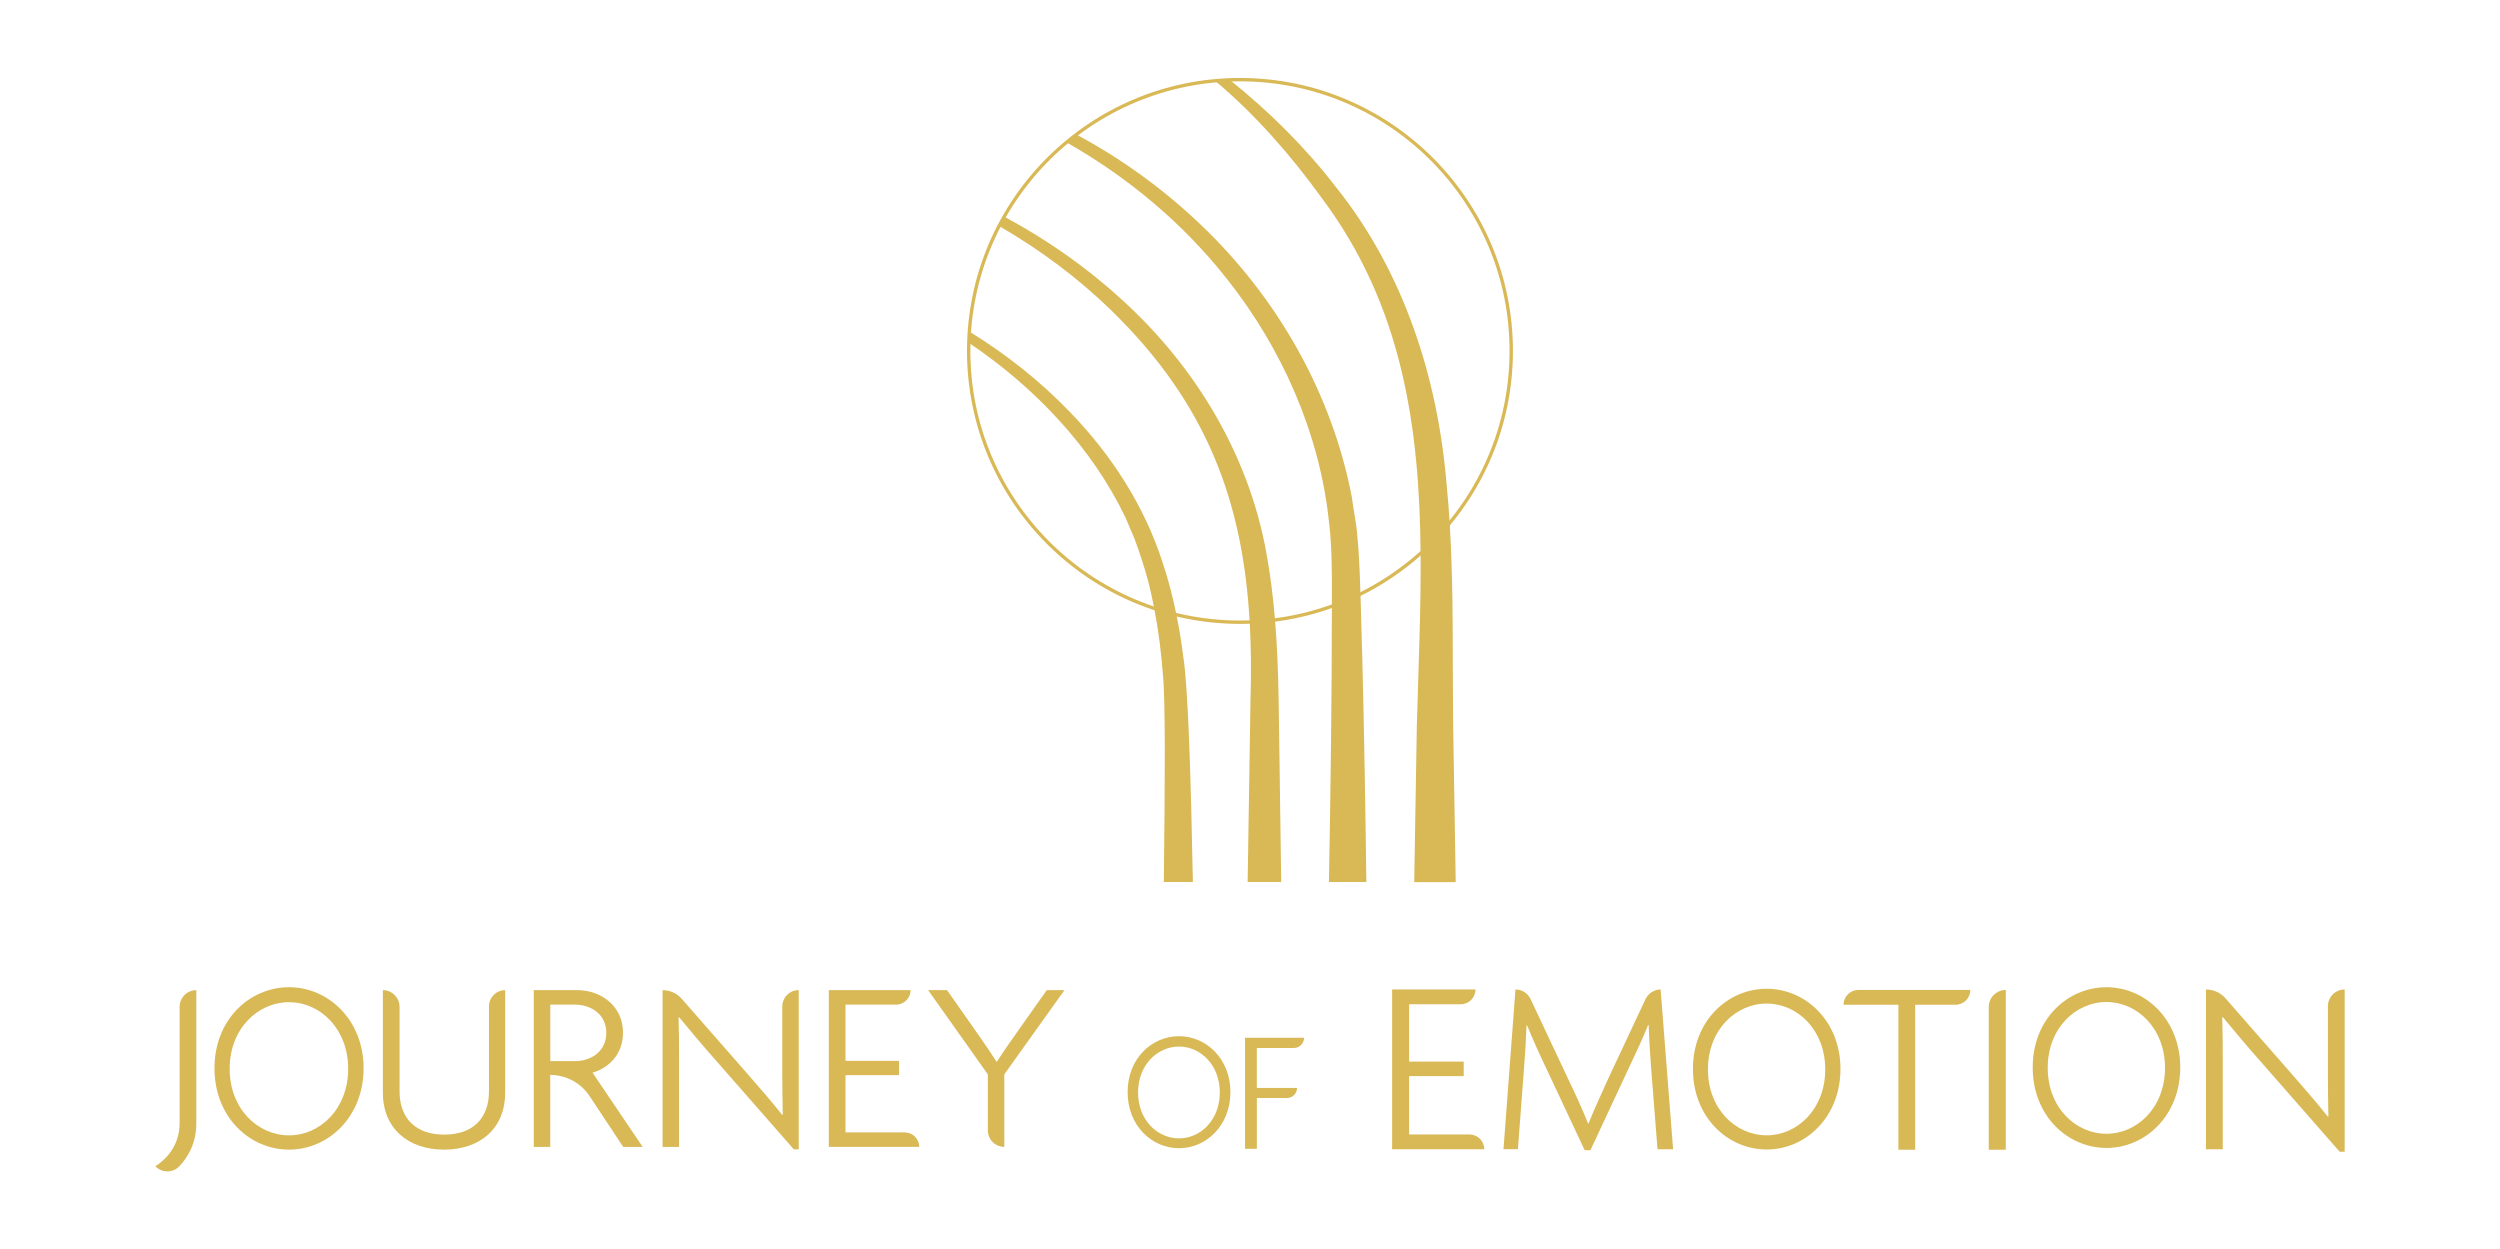 <?xml version="1.0" encoding="UTF-8"?>
<svg id="Layer_1" xmlns="http://www.w3.org/2000/svg" xmlns:xlink="http://www.w3.org/1999/xlink" viewBox="0 0 564.64 282.16">
  <defs>
    <style>
      .cls-1 {
        stroke: #d9b856;
        stroke-miterlimit: 10;
        stroke-width: .76px;
      }

      .cls-1, .cls-2 {
        fill: none;
      }

      .cls-3 {
        clip-path: url(#clippath-1);
      }

      .cls-4 {
        fill: #d9b856;
      }

      .cls-5 {
        clip-path: url(#clippath);
      }
    </style>
    <clipPath id="clippath">
      <rect class="cls-2" x="35.08" y="17.6" width="494.48" height="246.97"/>
    </clipPath>
    <clipPath id="clippath-1">
      <rect class="cls-2" x="35.08" y="17.6" width="494.48" height="246.97"/>
    </clipPath>
  </defs>
  <g id="Artwork_13">
    <g class="cls-5">
      <g class="cls-3">
        <path class="cls-4" d="M320.02,163.25c.34-12.83.94-25.66.83-38.3h0c-.25-28.38-4.06-55.82-22.32-80.22-6.85-9.5-14.95-18.81-23.99-26.38l.63-.18h.04s.54-.03.54-.03l1.9-.1s.05,0,.09,0c8.89,7.11,17.05,15.2,24.04,24.27,15.3,19.14,22.98,43.08,24.96,67.25.28,2.86.5,5.71.68,8.55.93,15.1.6,30.12.78,45.2.12,7.47.37,22.83.58,35.92h-9.37c.23-13.47.44-25.95.6-35.96"/>
        <path class="cls-4" d="M308.6,199.21c-.22-17.14-.5-34.29-.94-51.45-.11-3.23-.22-8.46-.39-13.62h0c-.15-4.97-.37-9.86-.69-12.89-.15-2.59-.94-6.33-1.25-8.93-4.51-23.56-16.91-45.21-34.21-61.64-8.39-8.01-17.85-14.86-28.05-20.31-.39.29-.79.6-1.18.91l-.36.28v.02s-.4.72-.4.72c13.8,7.87,26.16,18.23,35.97,30.69,12.38,15.6,20.88,34.73,23.02,54.54.54,4.28.66,8.42.69,12.8,0,2.19,0,4.38,0,6.56h0c0,20.77-.29,41.54-.66,62.32h8.43Z"/>
        <path class="cls-4" d="M282.45,157.53c.16-5.91.11-11.56-.2-17.05h0c-1.55-27.17-9.64-49.3-31.23-70.35-7.58-7.39-16.18-13.77-25.39-19.09h0l.1-.18s.03-.06.05-.09l.95-1.74s.03-.08.06-.11c9.55,5.13,18.53,11.37,26.56,18.74,16.48,14.92,28.58,34.84,32.6,56.87.96,5.14,1.6,10.31,2.02,15.48h0c.49,5.85.71,11.68.81,17.49.15,10.98.37,25.74.59,41.71h-7.58c.25-15.96.48-30.69.65-41.68"/>
        <path class="cls-4" d="M262.85,199.21c.29-22.51.37-41.71-.2-46.83-.37-4.98-1-10.02-1.96-14.97h0c-.38-1.96-.8-3.9-1.27-5.81-.86-3.24-2.02-6.82-3.2-9.98-.43-1.01-1.64-3.82-2.06-4.81-3.8-7.9-8.87-15.18-14.77-21.67-6.07-6.72-13.06-12.65-20.61-17.74l.09-2.07.22-.35c8.18,5.05,15.83,11.08,22.54,18.06,9.3,9.57,16.82,21.16,20.92,33.91,1.3,3.84,2.33,7.84,3.15,11.88h0c.65,3.16,1.16,6.33,1.55,9.48,1.08,6.62,1.73,27.28,2.17,50.9h-6.59Z"/>
        <circle class="cls-1" cx="280.03" cy="79.25" r="61.27" transform="translate(200.07 359.08) rotate(-89.85)"/>
        <path class="cls-4" d="M35.08,263.42h0c2.22-1.44,5.49-4.44,5.49-9.82v-26.2c0-2.08,1.69-3.77,3.77-3.77v30.02c0,4.45-1.79,7.59-3.83,9.75-1.47,1.55-3.94,1.54-5.43.01"/>
        <path class="cls-4" d="M65.28,259.65c-8.87,0-16.84-7.33-16.84-18.37s7.97-18.31,16.84-18.31,16.84,7.38,16.84,18.31-7.92,18.37-16.84,18.37M65.28,226.35c-7.01,0-13.41,5.94-13.41,15.04s6.4,15.04,13.41,15.04,13.36-5.99,13.36-15.04-6.35-15.04-13.36-15.04"/>
        <path class="cls-4" d="M100.29,259.65c-8.16,0-13.82-4.83-13.82-12.88v-23.14c2.08,0,3.77,1.69,3.77,3.77v19.04c0,6.16,3.66,9.82,10.1,9.82s10.1-3.66,10.1-9.82v-19.15c0-2.02,1.64-3.66,3.66-3.66v23.14c0,8.05-5.6,12.88-13.82,12.88"/>
        <path class="cls-4" d="M140.76,259.04l-7.61-11.49c-1.97-2.98-5.3-4.77-8.87-4.77v16.26h-3.72v-35.41h9.77c5.38,0,10.38,3.55,10.38,9.6,0,4.72-3,7.88-6.88,9.05l11.32,16.76h-4.38ZM129.78,226.9h-5.49v12.76h5.55c3.83,0,7.1-2.33,7.1-6.38s-3.27-6.38-7.16-6.38"/>
        <path class="cls-4" d="M179.29,259.59l-17.26-19.7c-2.89-3.22-6.22-7.21-8.66-10.16l-.11.06c.11,3.27.11,6.49.11,9.71v19.54h-3.72v-35.41c1.66,0,3.23.72,4.33,1.96l14.71,16.8c2.39,2.72,5.66,6.49,7.99,9.43l.11-.06c-.05-3.16-.11-6.27-.11-9.27v-15.15c0-2.05,1.66-3.72,3.72-3.72v35.96h-1.11Z"/>
        <path class="cls-4" d="M187.18,223.63h18.48c0,1.81-1.47,3.27-3.27,3.27h-11.43v12.71h12.1v3.22h-12.1v12.93h13.38c1.81,0,3.27,1.47,3.27,3.27h-20.42v-35.41Z"/>
        <path class="cls-4" d="M226.83,242.66v16.37c-2.05,0-3.72-1.66-3.72-3.72v-12.65l-13.49-19.04h4.27l7.55,10.77c1.16,1.67,2.5,3.61,3.61,5.38h.11c1.11-1.72,2.5-3.77,3.66-5.38l7.6-10.77h4l-13.6,19.04Z"/>
        <path class="cls-4" d="M432.56,226.93v32.75h-3.79v-32.75h-12.39c0-1.84,1.49-3.34,3.34-3.34h25.28c0,1.84-1.49,3.34-3.34,3.34h-9.11Z"/>
        <path class="cls-4" d="M314.41,223.48h18.84c0,1.84-1.49,3.34-3.34,3.34h-11.65v12.95h12.33v3.28h-12.33v13.18h13.63c1.84,0,3.34,1.49,3.34,3.34h-20.81v-36.09Z"/>
        <path class="cls-4" d="M374.36,259.56l-1.47-18.67c-.22-3-.43-6.33-.54-9.39h-.11c-1.19,3-2.93,6.67-4.29,9.56l-8.74,18.72h-1.3l-8.79-18.72c-1.3-2.71-2.93-6.33-4.23-9.5h-.11c-.11,3.05-.32,6.62-.54,9.33l-1.41,18.67h-3.26l2.71-36.09c1.46,0,2.8.87,3.44,2.24l8.45,17.96c1.47,3.05,3.2,6.79,4.5,10.07h.11c1.3-3.28,2.93-6.73,4.45-10.12l8.39-17.9c.64-1.37,1.98-2.24,3.44-2.24l2.82,36.09h-3.53Z"/>
        <path class="cls-4" d="M449.17,259.68v-32.24c0-2.12,1.72-3.85,3.85-3.85v36.09h-3.85Z"/>
        <path class="cls-4" d="M528.43,260.13l-17.59-20.08c-2.94-3.28-6.34-7.35-8.82-10.35l-.11.06c.11,3.34.11,6.62.11,9.9v19.91h-3.79v-36.09c1.69,0,3.3.73,4.41,2l14.99,17.12c2.43,2.77,5.77,6.62,8.14,9.62l.11-.06c-.06-3.22-.11-6.39-.11-9.45v-15.44c0-2.09,1.7-3.79,3.79-3.79v36.65h-1.13Z"/>
        <path class="cls-4" d="M266.29,259.33c-6.12,0-11.61-5.05-11.61-12.67s5.49-12.63,11.61-12.63,11.61,5.09,11.61,12.63-5.46,12.67-11.61,12.67M266.29,236.37c-4.83,0-9.25,4.09-9.25,10.37s4.41,10.37,9.25,10.37,9.21-4.13,9.21-10.37-4.38-10.37-9.21-10.37"/>
        <path class="cls-4" d="M399.02,259.62c-8.78,0-16.66-7.25-16.66-18.18s7.88-18.12,16.66-18.12,16.66,7.3,16.66,18.12-7.83,18.18-16.66,18.18M399.02,226.66c-6.94,0-13.27,5.88-13.27,14.88s6.34,14.88,13.27,14.88,13.22-5.93,13.22-14.88-6.29-14.88-13.22-14.88"/>
        <path class="cls-4" d="M475.76,259.27c-8.78,0-16.66-7.25-16.66-18.18s7.88-18.12,16.66-18.12,16.66,7.3,16.66,18.12-7.83,18.18-16.66,18.18M475.76,226.31c-6.94,0-13.27,5.88-13.27,14.88s6.34,14.88,13.27,14.88,13.22-5.93,13.22-14.88-6.29-14.88-13.22-14.88"/>
        <path class="cls-4" d="M283.86,236.7v9.01h9.09c0,1.26-1.02,2.28-2.28,2.28h-6.8v11.48h-2.67v-25.09h13.33c0,1.28-1.04,2.32-2.32,2.32h-8.34Z"/>
      </g>
    </g>
  </g>
</svg>
